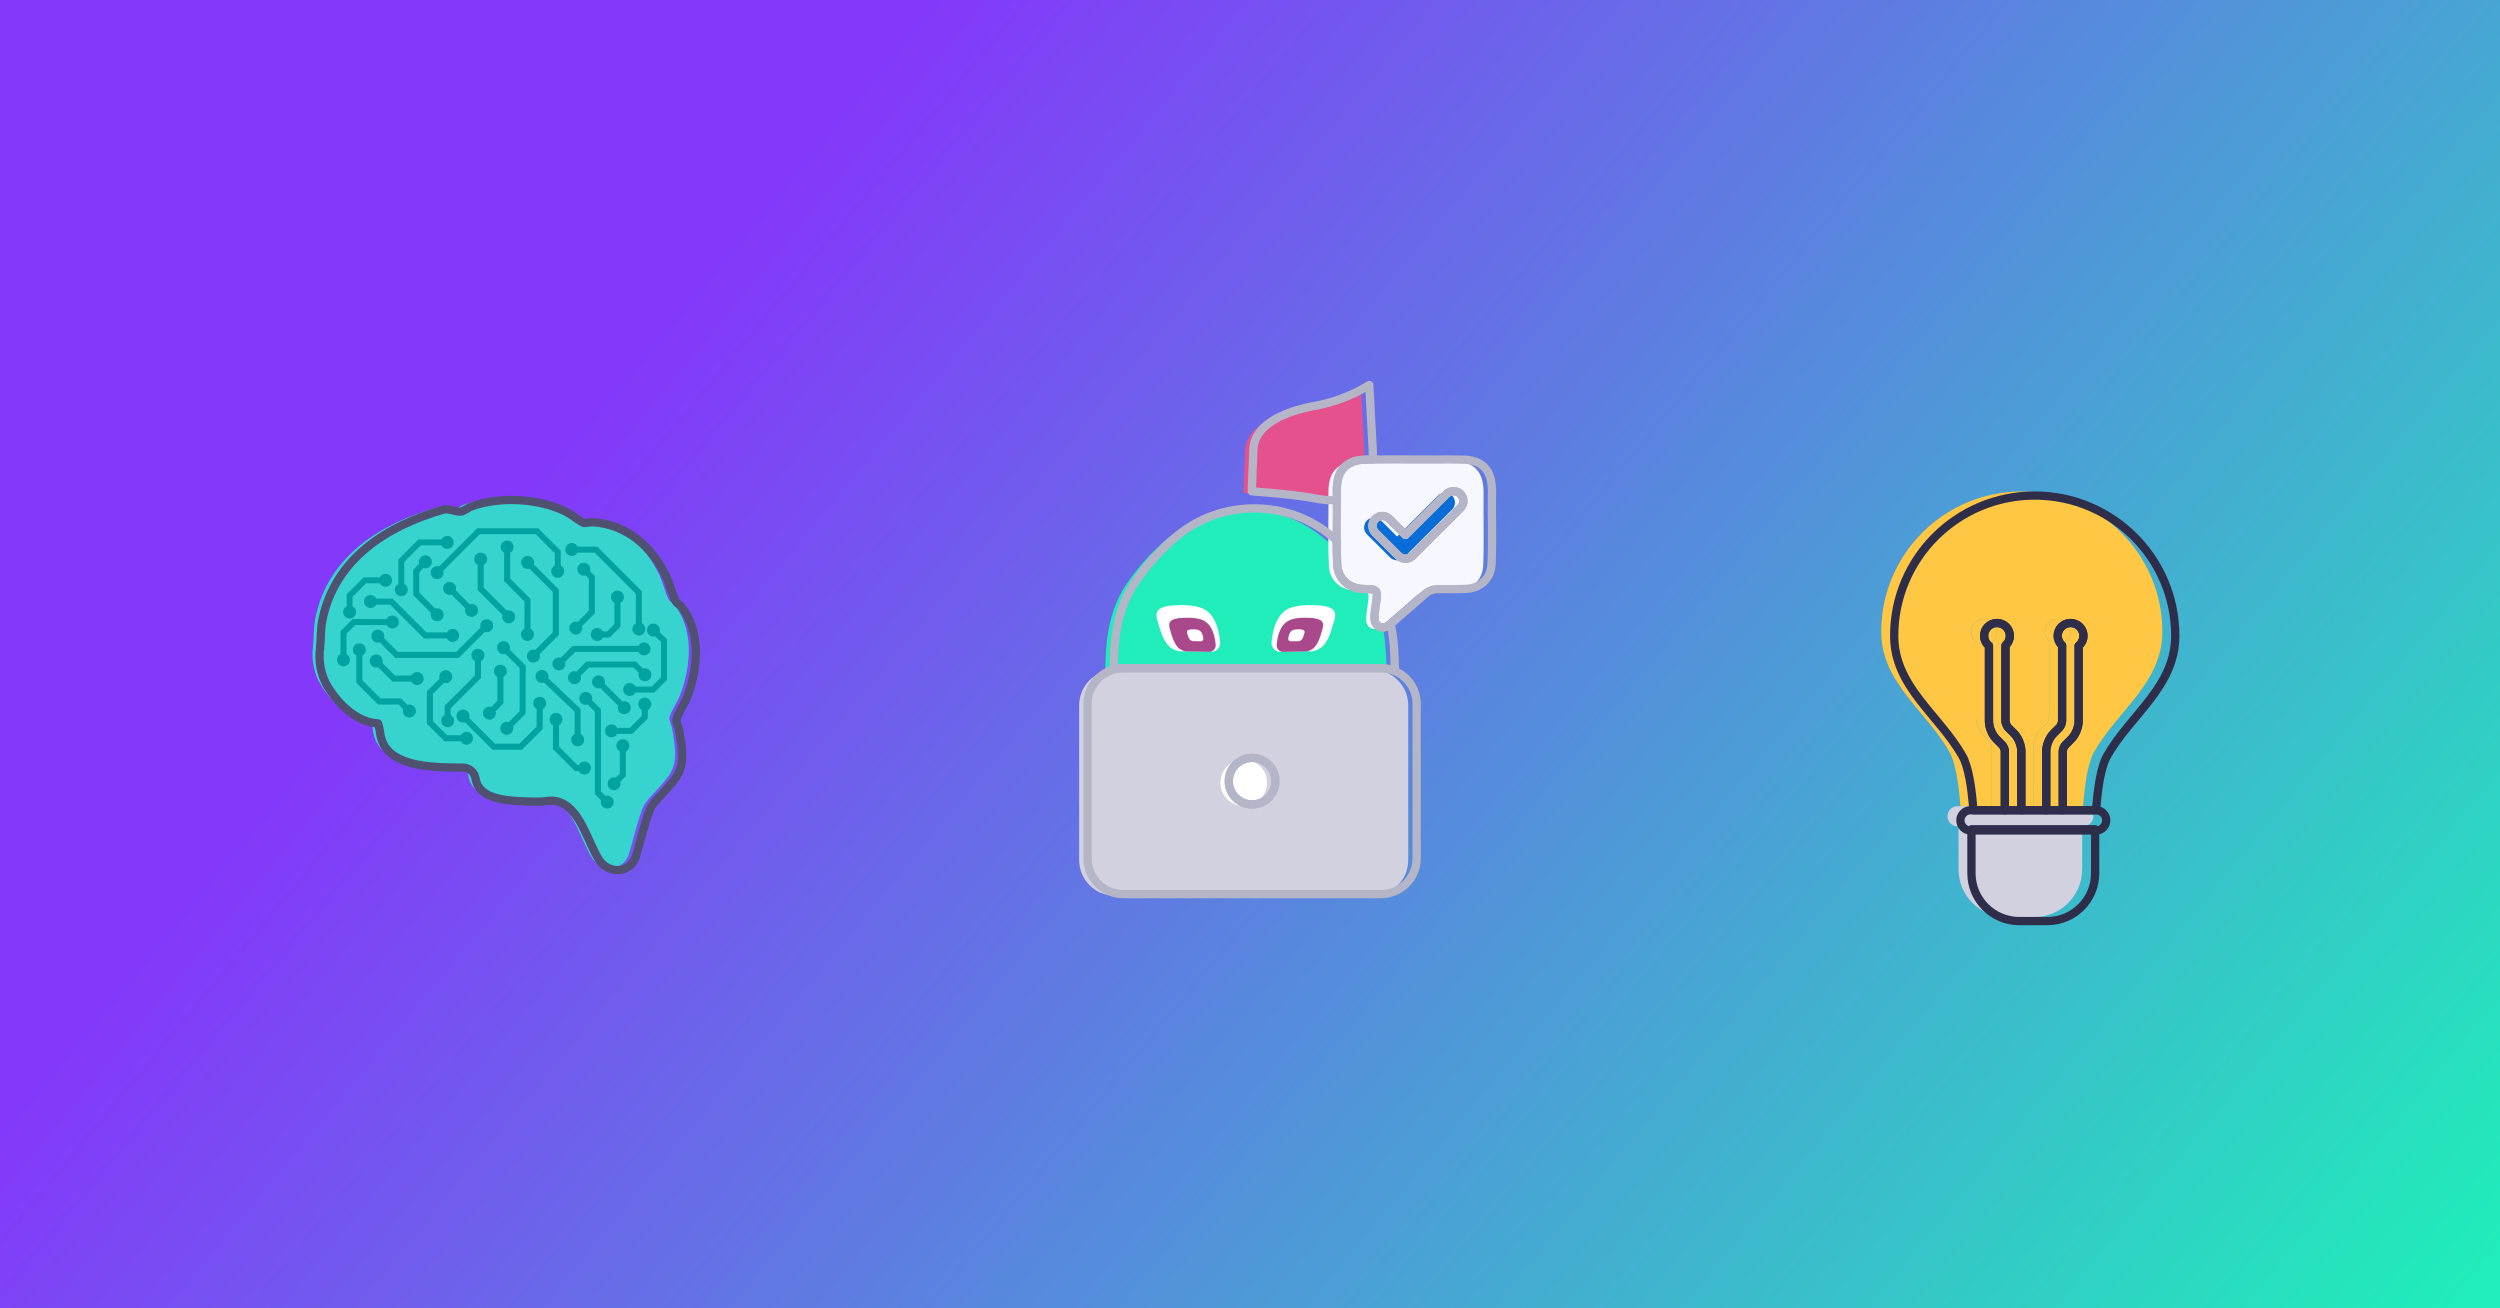 <svg xmlns="http://www.w3.org/2000/svg" width="1200" height="628" viewBox="0 0 1200 628" fill="none"><rect x="0" y="0" width="1200" height="628" fill="#808080" stroke="none"/><rect width="1200" height="628" fill="url(#paint0_linear_2727_1100)"></rect><g clip-path="url(#clip0_2727_1100)"><path d="M224.9 372.83C224.41 369.8 221.91 367.51 218.84 367.5C205 367.44 184.36 367.44 179.82 354.19C178.93 351.59 179.02 348.81 178.05 346.26C168.64 345.9 159.41 337.8 153.83 328.45C150.62 323.07 149.48 316.82 150.21 310.4C150.81 305.15 150.36 301.49 151.46 296.23C157.51 267.3 182.17 251.45 209.54 243.63C211.87 242.97 215.75 244.93 218 244.57C219.35 244.35 220.98 242.9 222.38 242.35C235.89 237.07 255.95 238.13 269 245.03C270.51 245.83 275.94 249.93 276.79 250.07C277.71 250.22 279.86 249.58 281.38 249.69C297.29 250.81 309.61 261.2 316.64 276.29C318.21 279.65 319.35 284.64 320.92 287.57C321.61 288.86 322.89 289.26 323.65 290.2C333.07 301.82 331.96 319.97 326.17 334.32C325.13 336.91 321.56 342.38 321.31 344.49C321.14 345.93 322.33 348.03 322.63 349.67C326.21 368.89 323.26 370.35 312.45 382.3C310.9 384.02 309.39 385.53 308.52 387.84C305.33 396.24 304.29 402.07 301.89 409.9C299.27 418.41 288.65 418.83 284.06 411.56C278.89 403.38 275.62 389.13 266.67 384.66C261.84 382.25 259.26 383.93 254.68 383.84C242.1 383.6 226.67 383.62 224.91 372.84H224.9V372.83Z" fill="#37D3CF"></path><path d="M229.48 292.84C229.52 293.68 229.24 294.47 228.68 295.09C228.12 295.71 227.35 296.07 226.52 296.11H226.37C224.72 296.11 223.34 294.82 223.26 293.15C223.24 292.78 223.29 292.42 223.4 292.08L216.71 285.4C216.47 285.48 216.21 285.53 215.95 285.54H215.79C215.02 285.54 214.29 285.26 213.71 284.74C213.09 284.18 212.73 283.41 212.69 282.58C212.65 281.75 212.93 280.95 213.49 280.34C214.05 279.72 214.81 279.36 215.64 279.32C215.7 279.32 215.76 279.32 215.82 279.32C217.48 279.32 218.82 280.63 218.91 282.28C218.93 282.65 218.88 283.01 218.77 283.35L225.45 290.04C225.69 289.96 225.95 289.91 226.21 289.9C227.04 289.85 227.84 290.14 228.46 290.7C229.08 291.26 229.44 292.02 229.48 292.85V292.84Z" fill="#00A3A0"></path><path d="M312.6 337.84C312.64 338.67 312.36 339.47 311.8 340.08C311.55 340.36 311.26 340.58 310.94 340.74V344.87L303.53 352.28H296.27C295.78 353.22 294.82 353.88 293.68 353.93C293.63 353.94 293.58 353.94 293.52 353.94C292.75 353.94 292.02 353.65 291.44 353.13C290.82 352.57 290.46 351.81 290.42 350.98C290.33 349.26 291.66 347.8 293.37 347.71C294.22 347.68 295 347.96 295.62 348.51C295.9 348.76 296.12 349.05 296.28 349.37H302.33L308.03 343.66V340.74C307.8 340.62 307.59 340.48 307.4 340.3C306.78 339.74 306.42 338.98 306.38 338.15C306.34 337.32 306.62 336.52 307.18 335.9C307.74 335.29 308.5 334.92 309.33 334.88H309.45C310.24 334.88 310.99 335.16 311.58 335.68C312.2 336.24 312.56 337.01 312.6 337.84Z" fill="#00A3A0"></path><path d="M302.08 357.75C302.12 358.58 301.84 359.37 301.28 359.99C301.03 360.27 300.74 360.49 300.42 360.66V372.56L297.71 375.27C297.79 375.51 297.84 375.77 297.85 376.03C297.89 376.86 297.61 377.66 297.05 378.28C296.49 378.9 295.73 379.26 294.9 379.3H294.74C293.09 379.3 291.71 378.01 291.63 376.34C291.59 375.51 291.87 374.72 292.43 374.1C292.99 373.48 293.75 373.12 294.59 373.08H294.7C295.03 373.08 295.35 373.13 295.65 373.22L297.52 371.36V360.66C296.57 360.16 295.91 359.19 295.86 358.06C295.82 357.23 296.1 356.43 296.66 355.81C297.22 355.19 297.98 354.83 298.82 354.79H298.93C300.61 354.79 302 356.07 302.08 357.75Z" fill="#00A3A0"></path><path d="M256.29 304.4C256.37 306.11 255.05 307.58 253.33 307.66H253.18C251.53 307.66 250.15 306.36 250.07 304.7C250 303.45 250.69 302.34 251.72 301.8V288.68L241.98 278.94V265.32C241.75 265.21 241.54 265.06 241.34 264.88C240.73 264.32 240.36 263.56 240.32 262.72C240.28 261.89 240.56 261.1 241.12 260.48C241.68 259.86 242.45 259.5 243.28 259.46C244.11 259.42 244.9 259.7 245.52 260.26C246.14 260.82 246.5 261.58 246.54 262.41C246.61 263.66 245.92 264.77 244.89 265.31V277.73L254.63 287.48V301.78C254.86 301.9 255.07 302.05 255.27 302.23C255.89 302.79 256.25 303.56 256.29 304.39V304.4Z" fill="#00A3A0"></path><path d="M220.2 315.82H189.77L182.29 308.34C181.99 308.43 181.68 308.48 181.37 308.48C180.62 308.48 179.88 308.21 179.28 307.68C178.66 307.12 178.3 306.35 178.26 305.52C178.22 304.69 178.5 303.89 179.06 303.28C180.21 302 182.19 301.9 183.46 303.06C184.08 303.62 184.44 304.38 184.48 305.21C184.5 305.58 184.45 305.94 184.34 306.28L190.97 312.91H219L230.66 301.24C230.58 301 230.53 300.74 230.52 300.48C230.48 299.65 230.77 298.86 231.32 298.24C231.88 297.62 232.65 297.26 233.48 297.22C234.31 297.17 235.11 297.46 235.72 298.02C236.34 298.58 236.7 299.34 236.74 300.17C236.83 301.89 235.5 303.35 233.79 303.44H233.63C233.32 303.44 233.01 303.39 232.72 303.3L220.2 315.82Z" fill="#00A3A0"></path><path d="M238.73 336.42V324.9C237.79 324.4 237.13 323.44 237.07 322.3C236.99 320.59 238.31 319.12 240.03 319.04H240.13C241.82 319.04 243.21 320.31 243.29 321.99C243.34 322.82 243.05 323.62 242.49 324.24C242.25 324.52 241.96 324.74 241.64 324.9V337.63L237.88 341.4C237.95 341.64 238 341.89 238.01 342.15C238.05 342.99 237.77 343.78 237.21 344.4C236.65 345.02 235.89 345.38 235.05 345.42H234.89C234.12 345.42 233.39 345.14 232.81 344.62C232.19 344.06 231.83 343.3 231.79 342.46C231.75 341.63 232.03 340.84 232.59 340.22C233.15 339.6 233.91 339.24 234.74 339.2H234.87C235.2 339.2 235.52 339.25 235.82 339.34L238.73 336.42Z" fill="#00A3A0"></path><path d="M217.99 345.79C218.03 346.62 217.75 347.42 217.19 348.03C216.63 348.65 215.86 349.01 215.03 349.05C214.98 349.06 214.93 349.06 214.87 349.06C214.1 349.06 213.36 348.77 212.79 348.25C212.17 347.69 211.81 346.93 211.77 346.1C211.7 344.85 212.39 343.74 213.42 343.2V338.77L227.95 324.25V317.3C227.72 317.19 227.51 317.04 227.31 316.86C226.7 316.3 226.33 315.53 226.29 314.7C226.25 313.87 226.54 313.07 227.09 312.46C227.65 311.84 228.42 311.48 229.25 311.44C229.32 311.44 229.38 311.44 229.45 311.44C231.09 311.44 232.43 312.76 232.51 314.4C232.56 315.23 232.27 316.03 231.71 316.65C231.46 316.92 231.18 317.15 230.86 317.31V325.46L216.33 339.99V343.21C217.27 343.7 217.93 344.66 217.99 345.8V345.79Z" fill="#00A3A0"></path><path d="M180.15 290.83C179.59 291.44 178.83 291.81 178 291.85H177.84C176.19 291.85 174.81 290.55 174.73 288.89C174.64 287.17 175.97 285.71 177.69 285.62C178.52 285.58 179.31 285.87 179.93 286.43C180.21 286.67 180.43 286.96 180.59 287.28H188.43L204.69 303.54H214.5C214.61 303.31 214.76 303.1 214.94 302.9C215.5 302.29 216.27 301.92 217.1 301.88C217.16 301.88 217.22 301.88 217.28 301.88C218.92 301.88 220.28 303.19 220.36 304.85C220.45 306.56 219.12 308.03 217.41 308.11C217.36 308.12 217.3 308.12 217.25 308.12C216.07 308.12 215.03 307.45 214.51 306.46H203.49L187.23 290.2H180.59C180.48 290.43 180.33 290.64 180.15 290.84V290.83Z" fill="#00A3A0"></path><path d="M169.9 291.48C171.17 292.63 171.27 294.61 170.12 295.88C169.56 296.5 168.8 296.86 167.97 296.9H167.81C167.03 296.9 166.3 296.62 165.72 296.1C164.45 294.95 164.35 292.97 165.5 291.7C165.76 291.41 166.06 291.18 166.39 291.02V285.29L174.55 277.13H182.33C182.82 276.17 183.78 275.5 184.93 275.44C186.66 275.34 188.11 276.68 188.2 278.4C188.24 279.23 187.96 280.02 187.4 280.64C186.84 281.26 186.07 281.62 185.24 281.66H185.08C184.31 281.66 183.57 281.37 183 280.85C182.71 280.59 182.48 280.29 182.32 279.96H175.73L169.23 286.46V291.01C169.47 291.13 169.69 291.28 169.9 291.47V291.48Z" fill="#00A3A0"></path><path d="M256.23 270.92L268.27 282.96V304.75L259 314.02C259.08 314.26 259.13 314.52 259.14 314.78C259.18 315.61 258.9 316.41 258.34 317.02C257.78 317.64 257.01 318 256.18 318.04C256.13 318.04 256.08 318.04 256.02 318.04C255.25 318.04 254.51 317.75 253.94 317.23C253.32 316.67 252.96 315.91 252.92 315.08C252.88 314.25 253.16 313.45 253.72 312.83C254.28 312.22 255.04 311.85 255.87 311.81C255.93 311.81 255.99 311.8 256.05 311.8C256.36 311.8 256.67 311.85 256.95 311.94L265.36 303.53V284.15L254.17 272.96C253.93 273.04 253.67 273.09 253.41 273.1H253.25C251.61 273.1 250.23 271.81 250.14 270.15C250.06 268.43 251.38 266.96 253.1 266.88H253.25C254.02 266.88 254.77 267.16 255.34 267.68C255.96 268.24 256.32 269 256.37 269.84C256.39 270.21 256.34 270.57 256.23 270.91V270.92Z" fill="#00A3A0"></path><path d="M270.85 274.07C270.93 275.79 269.61 277.25 267.89 277.34H267.73C266.09 277.34 264.71 276.05 264.62 274.38C264.56 273.13 265.26 272.01 266.31 271.47V265.57L257.16 256.41H230.3L212.79 273.92C212.88 274.18 212.93 274.44 212.94 274.72C212.98 275.55 212.69 276.35 212.14 276.96C211.58 277.58 210.81 277.94 209.98 277.98C209.93 277.98 209.88 277.98 209.83 277.98C208.18 277.98 206.8 276.68 206.72 275.02C206.63 273.3 207.96 271.84 209.67 271.75C210.05 271.73 210.43 271.78 210.78 271.89L229.12 253.56H258.34L269.16 264.38V271.44C270.12 271.93 270.79 272.91 270.85 274.06V274.07Z" fill="#00A3A0"></path><path d="M271.37 263.93C271.28 262.21 272.61 260.75 274.32 260.66C274.38 260.66 274.44 260.65 274.5 260.65C275.72 260.65 276.76 261.35 277.26 262.38H286.68L308.09 283.79V299.17C309.03 299.66 309.69 300.62 309.75 301.76C309.83 303.48 308.51 304.94 306.79 305.03H306.64C304.99 305.03 303.61 303.74 303.53 302.07C303.46 300.83 304.15 299.72 305.18 299.17V285L285.48 265.29H277.19C276.68 266.19 275.74 266.83 274.63 266.88C274.58 266.89 274.53 266.89 274.48 266.89C272.83 266.89 271.45 265.59 271.37 263.93Z" fill="#00A3A0"></path><path d="M285.53 294.39L279.36 300.56C279.44 300.8 279.48 301.06 279.5 301.32C279.54 302.15 279.25 302.95 278.69 303.57C278.13 304.18 277.37 304.55 276.54 304.59H276.38C274.74 304.59 273.36 303.29 273.27 301.63C273.19 299.92 274.51 298.45 276.23 298.37C276.29 298.37 276.35 298.36 276.41 298.36C276.72 298.36 277.02 298.41 277.31 298.5L282.62 293.19V277.7L281.12 276.2C280.88 276.28 280.62 276.33 280.36 276.34H280.21C278.56 276.34 277.18 275.04 277.1 273.38C277.01 271.66 278.34 270.19 280.05 270.11C280.11 270.11 280.17 270.11 280.23 270.11C281 270.11 281.73 270.4 282.3 270.92C282.92 271.48 283.28 272.25 283.32 273.08C283.34 273.45 283.29 273.8 283.18 274.14L285.53 276.49V294.39Z" fill="#00A3A0"></path><path d="M299.47 286.46C299.54 287.71 298.85 288.83 297.81 289.38V300.84L292.66 306H289.41C289.29 306.23 289.15 306.44 288.97 306.63C288.41 307.25 287.65 307.61 286.82 307.65C286.76 307.65 286.71 307.65 286.66 307.65C285.89 307.65 285.15 307.36 284.57 306.84C283.96 306.28 283.59 305.52 283.55 304.69C283.51 303.86 283.79 303.06 284.35 302.44C284.91 301.82 285.68 301.46 286.51 301.42C286.57 301.42 286.63 301.41 286.69 301.41C287.45 301.41 288.18 301.7 288.75 302.22C289.03 302.47 289.25 302.76 289.41 303.08H291.45L294.91 299.62V289.37C293.97 288.87 293.31 287.9 293.25 286.77C293.17 285.05 294.49 283.59 296.21 283.5C296.27 283.5 296.33 283.5 296.39 283.5C298.04 283.5 299.38 284.81 299.47 286.46Z" fill="#00A3A0"></path><path d="M320.17 306.93V326.34L314.08 332.43H305.02C304.91 332.66 304.76 332.87 304.58 333.07C304.02 333.68 303.25 334.05 302.42 334.09H302.27C300.62 334.09 299.24 332.8 299.16 331.13C299.07 329.42 300.4 327.95 302.11 327.87H302.26C303.45 327.87 304.49 328.53 305.01 329.52H312.88L317.27 325.13V308.14L314.54 305.41C314.3 305.49 314.04 305.54 313.78 305.55C313.73 305.56 313.68 305.56 313.63 305.56C311.98 305.56 310.6 304.26 310.52 302.6C310.43 300.88 311.76 299.42 313.47 299.33C313.53 299.33 313.59 299.32 313.65 299.32C315.3 299.32 316.65 300.63 316.74 302.29C316.76 302.66 316.71 303.02 316.6 303.36L320.17 306.93Z" fill="#00A3A0"></path><path d="M282.68 320.43L278.73 324.38C278.81 324.62 278.86 324.88 278.87 325.14C278.96 326.85 277.63 328.32 275.92 328.41H275.76C274.11 328.41 272.73 327.11 272.65 325.45C272.57 323.73 273.89 322.27 275.61 322.18C275.98 322.17 276.34 322.21 276.68 322.33L281.48 317.52H305.25L308.65 320.91C308.89 320.83 309.15 320.78 309.41 320.77H309.52C311.17 320.77 312.59 322.06 312.67 323.73C312.76 325.45 311.43 326.91 309.72 327H309.56C307.91 327 306.53 325.7 306.45 324.04C306.43 323.67 306.48 323.31 306.59 322.97L304.05 320.43H282.68Z" fill="#00A3A0"></path><path d="M271.22 317.77C271.3 318.01 271.35 318.27 271.36 318.53C271.4 319.36 271.12 320.16 270.56 320.77C270 321.39 269.23 321.75 268.4 321.8H268.24C267.47 321.8 266.74 321.52 266.16 320.99C265.54 320.44 265.18 319.67 265.14 318.84C265.1 318.01 265.38 317.21 265.94 316.59C266.5 315.98 267.26 315.62 268.09 315.57H268.21C268.54 315.57 268.85 315.62 269.16 315.72L274.87 310.01H306.39C306.5 309.78 306.65 309.57 306.83 309.37C307.39 308.76 308.15 308.39 308.98 308.35C310.71 308.25 312.16 309.59 312.25 311.31C312.33 313.02 311.01 314.49 309.29 314.57C309.24 314.58 309.19 314.58 309.14 314.58C308.36 314.58 307.63 314.3 307.05 313.77C306.78 313.52 306.55 313.24 306.39 312.92H276.07L271.22 317.77Z" fill="#00A3A0"></path><path d="M302.76 339.52C302.84 341.24 301.52 342.7 299.8 342.79C299.75 342.79 299.7 342.8 299.65 342.8C298 342.8 296.62 341.5 296.54 339.84C296.52 339.47 296.57 339.1 296.68 338.77L288.19 330.28C287.95 330.36 287.69 330.41 287.43 330.42C287.38 330.42 287.33 330.43 287.28 330.43C285.63 330.43 284.25 329.13 284.17 327.47C284.08 325.75 285.41 324.28 287.12 324.2H287.23C288.89 324.2 290.3 325.48 290.39 327.16C290.41 327.53 290.36 327.89 290.25 328.23L298.73 336.71C298.97 336.63 299.23 336.58 299.49 336.57H299.62C301.26 336.57 302.67 337.85 302.76 339.52Z" fill="#00A3A0"></path><path d="M167.97 316.58C168.01 317.41 167.73 318.21 167.17 318.82C166.61 319.44 165.84 319.8 165.01 319.85H164.85C164.08 319.85 163.35 319.57 162.77 319.04C162.15 318.48 161.79 317.72 161.75 316.89C161.68 315.64 162.37 314.53 163.4 313.99V303.02L169.31 297.12H185.57C186.07 296.18 187.03 295.52 188.16 295.46C189.89 295.37 191.34 296.7 191.43 298.42C191.47 299.25 191.18 300.05 190.63 300.66C190.07 301.28 189.3 301.64 188.47 301.68C188.42 301.69 188.37 301.69 188.31 301.69C187.54 301.69 186.8 301.41 186.23 300.88C185.96 300.63 185.73 300.35 185.57 300.03H170.51L166.31 304.23V313.97C167.26 314.47 167.91 315.44 167.97 316.58Z" fill="#00A3A0"></path><path d="M203.34 325.55C203.43 327.26 202.1 328.73 200.39 328.81C200.33 328.82 200.28 328.82 200.23 328.82C199.05 328.82 198 328.15 197.49 327.16H188.39L181.48 320.25C181.24 320.33 180.98 320.38 180.72 320.39H180.56C179.79 320.39 179.05 320.11 178.47 319.59C177.86 319.03 177.49 318.26 177.45 317.43C177.41 316.6 177.7 315.8 178.25 315.19C178.87 314.51 179.72 314.16 180.57 314.16C181.31 314.16 182.06 314.43 182.65 314.97C183.58 315.8 183.88 317.07 183.53 318.19L189.59 324.25H197.48C197.59 324.02 197.74 323.81 197.92 323.61C198.48 323 199.25 322.63 200.08 322.59H200.21C201.88 322.59 203.26 323.87 203.34 325.55Z" fill="#00A3A0"></path><path d="M198.58 339C199.2 339.56 199.56 340.32 199.6 341.15C199.65 341.98 199.36 342.78 198.8 343.4C198.24 344.02 197.48 344.38 196.65 344.42H196.49C195.72 344.42 194.98 344.14 194.4 343.62C193.79 343.06 193.42 342.29 193.38 341.46C193.36 341.09 193.41 340.73 193.52 340.39L191.31 338.18H181.47L171.04 327.76V314.66C170.81 314.54 170.6 314.4 170.41 314.22C169.79 313.66 169.43 312.89 169.39 312.06C169.3 310.35 170.63 308.88 172.34 308.8C173.17 308.75 173.97 309.04 174.59 309.6C175.2 310.16 175.57 310.92 175.61 311.75C175.65 312.58 175.36 313.38 174.81 314C174.56 314.27 174.27 314.49 173.95 314.66V326.56L182.67 335.27H192.52L195.59 338.34C195.83 338.26 196.08 338.21 196.34 338.2H196.46C197.25 338.2 198 338.47 198.58 339Z" fill="#00A3A0"></path><path d="M227.03 354.21C227.12 355.93 225.79 357.39 224.07 357.48H223.92C222.74 357.48 221.69 356.81 221.17 355.82H213.33L204.9 347.4V331.84L211.01 325.74C210.93 325.49 210.89 325.23 210.87 324.97C210.79 323.25 212.12 321.79 213.83 321.7H213.95C215.63 321.7 217.01 322.98 217.1 324.66C217.14 325.49 216.85 326.29 216.29 326.9C215.74 327.52 214.97 327.88 214.14 327.92C214.09 327.93 214.03 327.93 213.98 327.93C213.67 327.93 213.36 327.88 213.07 327.79L207.81 333.04V346.19L214.53 352.91H221.17C221.67 351.97 222.63 351.31 223.76 351.26H223.77C225.5 351.2 226.95 352.5 227.03 354.21Z" fill="#00A3A0"></path><path d="M258.07 327C257.45 326.44 257.09 325.67 257.05 324.84C256.96 323.13 258.29 321.66 260.01 321.58H260.14C261.78 321.58 263.19 322.86 263.27 324.53C263.29 324.87 263.25 325.21 263.15 325.53L278.72 340.36V352.33C278.95 352.45 279.16 352.6 279.36 352.78C279.98 353.34 280.34 354.11 280.38 354.94C280.42 355.77 280.14 356.56 279.58 357.18C279.02 357.8 278.25 358.16 277.42 358.2C277.37 358.2 277.32 358.21 277.26 358.21C276.49 358.21 275.76 357.92 275.18 357.4C274.56 356.84 274.2 356.08 274.16 355.25C274.12 354.42 274.4 353.62 274.96 353C275.21 352.73 275.49 352.5 275.81 352.34V341.61L261.15 327.64C260.88 327.73 260.6 327.79 260.31 327.8H260.16C259.38 327.8 258.65 327.52 258.07 327Z" fill="#00A3A0"></path><path d="M261.15 335.26C261.76 335.81 262.12 336.58 262.17 337.41C262.21 338.24 261.92 339.04 261.36 339.66C261.12 339.93 260.83 340.15 260.51 340.32V349.93L250.57 359.86H236.35L223.16 346.67C222.92 346.75 222.66 346.8 222.4 346.81C222.35 346.81 222.29 346.82 222.24 346.82C220.6 346.82 219.22 345.52 219.13 343.85C219.09 343.02 219.38 342.23 219.93 341.61C220.49 340.99 221.26 340.63 222.09 340.59H222.22C223.01 340.59 223.75 340.86 224.33 341.39C224.95 341.95 225.31 342.71 225.35 343.55C225.37 343.92 225.32 344.28 225.21 344.61L237.55 356.95H249.37L257.6 348.72V340.32C257.37 340.2 257.16 340.05 256.96 339.87C256.35 339.32 255.99 338.55 255.94 337.72C255.9 336.89 256.19 336.09 256.75 335.48C257.3 334.86 258.07 334.5 258.9 334.45H259.02C259.8 334.45 260.56 334.73 261.15 335.26Z" fill="#00A3A0"></path><path d="M238.56 311.04C238.48 309.33 239.8 307.86 241.52 307.78C242.35 307.73 243.14 308.02 243.76 308.58C244.38 309.14 244.74 309.9 244.78 310.73C244.8 311.1 244.75 311.46 244.64 311.8L252.33 319.49V342.56L246.21 348.68C246.29 348.92 246.34 349.18 246.35 349.45C246.43 351.16 245.1 352.63 243.39 352.71C243.34 352.71 243.29 352.71 243.23 352.71C241.59 352.71 240.21 351.41 240.12 349.75C240.04 348.03 241.36 346.57 243.08 346.48H243.19C243.52 346.48 243.84 346.53 244.14 346.63L249.42 341.35V320.69L242.59 313.85C242.35 313.93 242.09 313.98 241.83 313.99H241.67C240.02 313.99 238.64 312.7 238.56 311.03V311.04Z" fill="#00A3A0"></path><path d="M282.62 366.35C283.24 366.9 283.6 367.67 283.65 368.5C283.69 369.33 283.4 370.13 282.84 370.75C282.29 371.36 281.52 371.73 280.69 371.77H280.53C279.76 371.77 279.02 371.49 278.44 370.96C278.17 370.72 277.95 370.43 277.78 370.11H275.98L265.41 359.54V348.05C265.19 347.93 264.97 347.78 264.78 347.61C264.16 347.05 263.8 346.28 263.76 345.45C263.72 344.62 264 343.83 264.56 343.21C265.12 342.59 265.88 342.23 266.72 342.19C267.54 342.16 268.34 342.43 268.96 342.99C269.58 343.55 269.94 344.31 269.98 345.15C270.02 345.97 269.74 346.77 269.18 347.39C268.93 347.67 268.64 347.89 268.32 348.05V358.34L277.19 367.2H277.78C277.9 366.97 278.05 366.76 278.23 366.56C278.78 365.95 279.55 365.59 280.38 365.54H280.5C281.28 365.54 282.04 365.82 282.62 366.35Z" fill="#00A3A0"></path><path d="M294.59 384.84C294.67 386.56 293.35 388.02 291.63 388.11H291.47C289.83 388.11 288.45 386.82 288.36 385.15C288.34 384.78 288.39 384.42 288.5 384.08L285.54 381.12V341.64L282.1 338.19C281.86 338.27 281.6 338.32 281.34 338.33H281.18C280.4 338.33 279.67 338.05 279.09 337.53C278.47 336.97 278.11 336.2 278.07 335.37C277.99 333.66 279.31 332.19 281.03 332.11H281.18C282.8 332.11 284.21 333.4 284.29 335.06C284.31 335.43 284.26 335.79 284.15 336.13L288.45 340.43V379.92L290.56 382.03C290.8 381.95 291.06 381.9 291.32 381.89H291.45C293.12 381.89 294.5 383.17 294.59 384.84Z" fill="#00A3A0"></path><path d="M246.27 293.76C246.88 294.32 247.25 295.08 247.29 295.91C247.33 296.74 247.04 297.54 246.49 298.16C245.93 298.78 245.16 299.14 244.33 299.18H244.17C243.4 299.18 242.66 298.9 242.09 298.38C241.47 297.82 241.11 297.05 241.07 296.22C241.05 295.85 241.09 295.49 241.2 295.15L229.27 283.22V271.14C228.33 270.64 227.67 269.67 227.61 268.54C227.53 266.82 228.85 265.36 230.57 265.27C231.4 265.22 232.2 265.52 232.82 266.08C233.43 266.63 233.79 267.4 233.84 268.23C233.88 269.06 233.59 269.86 233.03 270.47C232.79 270.75 232.5 270.97 232.18 271.14V282.02L243.26 293.1C243.5 293.02 243.76 292.97 244.02 292.96C244.08 292.96 244.14 292.96 244.2 292.96C244.96 292.96 245.7 293.25 246.27 293.77V293.76Z" fill="#00A3A0"></path><path d="M195.73 282.91C195.82 284.63 194.49 286.09 192.78 286.18H192.62C190.97 286.18 189.59 284.89 189.51 283.22C189.44 281.97 190.14 280.84 191.2 280.31V268.56L200.82 258.94H211.89C212.01 258.7 212.16 258.47 212.35 258.27C212.91 257.66 213.67 257.29 214.5 257.25C215.33 257.21 216.13 257.49 216.75 258.05C217.36 258.61 217.73 259.38 217.77 260.21C217.85 261.92 216.53 263.39 214.81 263.47H214.65C213.46 263.47 212.41 262.78 211.88 261.77H202L194.04 269.73V280.28C195 280.77 195.67 281.75 195.73 282.9V282.91Z" fill="#00A3A0"></path><path d="M211.92 292.79C212.53 293.34 212.9 294.11 212.94 294.94C212.98 295.77 212.69 296.57 212.14 297.19C211.58 297.8 210.81 298.17 209.98 298.21H209.83C208.18 298.21 206.8 296.91 206.72 295.25C206.7 294.88 206.75 294.52 206.86 294.18L198.34 285.67V273.48L201.22 270.6C201.14 270.36 201.09 270.1 201.08 269.84C201.04 269.01 201.32 268.21 201.88 267.59C202.44 266.98 203.2 266.61 204.03 266.57C204.87 266.52 205.66 266.81 206.28 267.37C206.9 267.93 207.26 268.7 207.3 269.53C207.39 271.24 206.06 272.71 204.34 272.79C204.29 272.79 204.24 272.79 204.19 272.79C203.87 272.79 203.56 272.74 203.27 272.65L201.25 274.67V284.45L208.91 292.11C209.15 292.03 209.41 291.98 209.67 291.97C210.5 291.93 211.3 292.22 211.92 292.78V292.79Z" fill="#00A3A0"></path><path d="M228.28 373.79C227.79 370.76 225.29 368.47 222.22 368.46C208.38 368.4 187.74 368.4 183.2 355.15C182.31 352.55 182.4 349.77 181.43 347.22C172.02 346.86 162.79 338.76 157.21 329.41C154 324.03 152.86 317.78 153.59 311.36C154.19 306.11 153.74 302.45 154.84 297.19C160.89 268.26 185.55 252.41 212.92 244.6C215.25 243.94 219.13 245.9 221.38 245.54C222.73 245.32 224.36 243.87 225.76 243.32C239.27 238.04 259.33 239.1 272.38 246C273.89 246.8 279.32 250.9 280.17 251.04C281.09 251.19 283.24 250.55 284.76 250.66C300.67 251.78 312.99 262.17 320.02 277.26C321.59 280.62 322.73 285.61 324.3 288.54C324.99 289.83 326.27 290.23 327.03 291.17C336.45 302.79 335.34 320.94 329.55 335.29C328.51 337.88 324.94 343.35 324.69 345.46C324.52 346.9 325.71 349 326.01 350.64C329.59 369.86 326.64 371.32 315.83 383.27C314.28 384.99 312.77 386.5 311.9 388.81C308.71 397.21 307.67 403.04 305.27 410.87C302.65 419.38 292.03 419.8 287.44 412.53C282.27 404.35 279 390.1 270.05 385.63C265.22 383.22 262.64 384.9 258.06 384.81C245.48 384.57 230.05 384.59 228.29 373.81V373.79H228.28Z" stroke="#505071" stroke-width="3.97" stroke-linecap="round" stroke-linejoin="round"></path></g><g clip-path="url(#clip1_2727_1100)"><path d="M673.891 359.022C672.936 363.173 664.122 361.638 657.191 357.614C656.806 357.387 656.45 357.173 656.093 356.932C655.537 356.576 654.995 356.207 654.467 355.809C652.97 354.685 651.629 353.449 650.659 352.126C650.659 352.126 645.768 364.638 636.526 374.675H559.486C553.953 368.675 549.974 361.78 547.678 357.202C546.138 354.131 545.339 352.112 545.339 352.112C545.339 352.112 545.339 352.126 545.325 352.14C543.756 354.245 541.36 356.15 538.693 357.685C536.996 358.666 535.171 359.491 533.402 360.116C530.735 361.069 528.154 361.567 526.115 361.453C524.004 361.368 522.478 360.614 522.122 359.022C521.594 356.519 524.988 353.776 528.054 346.084C528.967 343.766 529.152 340.596 529.495 338.207C529.823 335.861 530.037 333.516 530.179 331.156C530.222 330.601 530.251 330.032 530.265 329.478C530.365 327.416 530.436 325.369 530.493 323.307C530.536 321.843 530.579 320.407 530.607 318.957C530.693 315.886 530.835 312.815 531.106 309.758C531.363 306.872 531.762 303.986 532.333 301.142C532.789 298.882 533.345 296.635 534.044 294.432C534.486 293.01 534.985 291.603 535.541 290.223C535.57 290.138 535.599 290.067 535.627 289.996C536.468 287.906 537.438 285.873 538.551 283.897C539.292 282.589 540.077 281.323 540.947 280.072C544.569 274.797 548.291 270.262 551.971 266.409C555.208 263.011 558.417 260.097 561.469 257.637C571.794 249.263 584.729 244.799 598.021 244.799C604.652 244.799 611.212 245.908 617.416 248.083C623.606 250.244 629.424 253.457 634.587 257.637C641.104 262.912 648.292 270.177 655.109 280.086C656.064 281.48 656.949 282.916 657.762 284.366C658.446 285.631 659.074 286.911 659.658 288.205C659.929 288.802 660.186 289.399 660.428 289.996C662.981 296.294 664.379 303.005 664.964 309.744C665.62 317.066 665.448 324.473 665.962 331.795C666.047 333.046 666.162 334.298 666.29 335.549C666.375 336.43 666.49 337.326 666.604 338.207C666.932 340.596 667.131 343.766 668.03 346.084C671.082 353.776 674.476 356.519 673.963 359.022H673.92H673.891Z" fill="#20EDBA"></path><path d="M581.378 312.843L578.996 312.815L568.471 312.659L566.289 312.63C565.761 312.63 565.219 312.516 564.72 312.317C563.251 311.706 561.939 311.123 560.841 309.9C558.488 307.341 557.133 303.417 556.263 300.233C555.522 297.503 553.725 293.764 557.133 291.944C560.043 290.408 564.749 290.465 567.972 290.465C571.195 290.465 573.548 290.863 575.716 291.489C576.158 291.617 576.557 291.759 576.957 291.915C581.948 293.948 584.116 299.18 585.1 304.171C585.371 305.536 585.542 306.886 585.67 308.137V308.166C585.941 310.697 583.93 312.9 581.392 312.858H581.378V312.843Z" fill="white"></path><path d="M614.635 312.843L617.017 312.815L627.542 312.659L629.724 312.63C630.251 312.63 630.793 312.516 631.292 312.317C632.761 311.706 634.073 311.123 635.171 309.9C637.525 307.341 638.879 303.417 639.749 300.233C640.491 297.503 642.288 293.764 638.879 291.944C635.97 290.408 631.264 290.465 628.041 290.465C624.818 290.465 622.465 290.863 620.297 291.489C619.855 291.617 619.455 291.759 619.056 291.915C614.065 293.948 611.897 299.18 610.913 304.171C610.642 305.536 610.471 306.886 610.342 308.137V308.166C610.071 310.697 612.082 312.9 614.621 312.858H614.635V312.843Z" fill="white"></path><path d="M615.933 312.872L617.673 312.843L625.36 312.73L626.957 312.701C627.342 312.701 627.727 312.616 628.098 312.474C629.182 312.033 630.123 311.592 630.936 310.711C632.647 308.848 633.66 305.976 634.273 303.659C634.815 301.668 636.127 298.924 633.646 297.602C631.521 296.479 628.084 296.522 625.731 296.522C623.377 296.522 621.666 296.82 620.083 297.275C619.769 297.361 619.456 297.474 619.17 297.588C615.519 299.081 613.936 302.891 613.223 306.545C613.024 307.54 612.895 308.521 612.81 309.445V309.474C612.61 311.322 614.079 312.929 615.933 312.9V312.872Z" fill="#AA488C"></path><path d="M580.393 312.872L578.654 312.843L570.967 312.73L569.369 312.701C568.984 312.701 568.599 312.616 568.228 312.474C567.145 312.033 566.203 311.592 565.39 310.711C563.679 308.848 562.667 305.976 562.053 303.659C561.511 301.668 560.199 298.924 562.681 297.602C564.806 296.479 568.243 296.522 570.596 296.522C572.949 296.522 574.66 296.82 576.243 297.275C576.557 297.361 576.871 297.474 577.156 297.588C580.807 299.081 582.39 302.891 583.103 306.545C583.303 307.54 583.431 308.521 583.517 309.445V309.474C583.716 311.322 582.247 312.929 580.393 312.9V312.872Z" fill="#AA488C"></path><path d="M619.484 307.81H620.097L622.807 307.768H623.363C623.506 307.768 623.634 307.739 623.763 307.682C624.148 307.526 624.476 307.37 624.761 307.057C625.36 306.403 625.716 305.393 625.93 304.583C626.116 303.886 626.572 302.92 625.702 302.45C624.96 302.052 623.734 302.066 622.907 302.066C622.08 302.066 621.466 302.166 620.924 302.337C620.81 302.365 620.696 302.408 620.611 302.436C619.327 302.962 618.757 304.299 618.514 305.578C618.443 305.919 618.4 306.275 618.357 306.602C618.286 307.256 618.8 307.839 619.456 307.81H619.484Z" fill="white"></path><path d="M576.472 307.81H575.858L573.149 307.768H572.593C572.45 307.768 572.322 307.739 572.193 307.682C571.808 307.526 571.48 307.37 571.195 307.057C570.596 306.403 570.239 305.393 570.026 304.583C569.84 303.886 569.384 302.92 570.254 302.45C570.995 302.052 572.222 302.066 573.049 302.066C573.876 302.066 574.489 302.166 575.031 302.337C575.145 302.365 575.259 302.408 575.345 302.436C576.629 302.962 577.199 304.299 577.441 305.578C577.513 305.919 577.556 306.275 577.584 306.602C577.655 307.256 577.142 307.839 576.486 307.81H576.472Z" fill="white"></path><path d="M653.226 185.569C653.797 195.706 654.353 206.056 654.909 216.648C655.736 234.022 644.784 243.263 629.253 240.363C618.257 238.244 607.305 237.434 596.851 236.595C597.108 229.614 597.379 222.69 597.635 215.809C598.562 205.345 610.513 199.004 624.975 196.004C634.601 194.383 644.099 191.241 653.241 185.583L653.226 185.569Z" fill="#E5518D"></path><path d="M658.845 321.488H535.114C525.662 321.488 518 329.126 518 338.549V412.863C518 422.286 525.662 429.924 535.114 429.924H658.845C668.297 429.924 675.959 422.286 675.959 412.863V338.549C675.959 329.126 668.297 321.488 658.845 321.488Z" fill="#D1D1E0"></path><path d="M596.98 386.874C603.163 386.874 608.175 381.877 608.175 375.713C608.175 369.549 603.163 364.552 596.98 364.552C590.797 364.552 585.784 369.549 585.784 375.713C585.784 381.877 590.797 386.874 596.98 386.874Z" fill="white"></path><path d="M711.912 271.94C711.27 278.949 706.193 283.186 699.305 283.442C688.252 283.697 698.021 283.484 686.969 283.527C684.288 283.385 681.692 284.181 679.753 286.058C676.9 288.546 674.077 291.062 671.21 293.55C668.957 295.526 666.703 297.503 664.436 299.479C663.081 300.63 661.641 301.811 660.015 301.924C658.589 302.038 657.148 301.27 656.421 300.062C655.323 298.299 655.765 295.839 656.022 293.721C656.264 291.887 656.535 290.067 656.763 288.219C656.892 287.11 657.049 285.532 656.606 284.735C655.565 283.015 651.815 283.74 649.918 283.427C643.671 283.143 638.68 278.849 637.924 272.679C637.225 260.978 637.838 249.249 637.653 237.519C637.653 235.159 637.696 232.515 638.352 230.226C639.749 224.695 644.67 221.695 650.103 221.439C661.783 221.141 673.478 221.411 685.158 221.325H685.243C696.781 221.382 687.497 221.197 699.034 221.396C701.458 221.496 704.083 222.036 706.108 223.231C711.327 226.145 712.283 232.131 712.112 237.661C711.969 249.092 712.411 260.523 711.912 271.94Z" fill="#F7F7FF"></path><path d="M670.597 268.94C669.328 268.94 668.13 268.442 667.231 267.561L656.15 256.514C654.296 254.666 654.296 251.666 656.15 249.817C658.004 247.969 661.013 247.969 662.867 249.817L670.583 257.523L690.278 237.889C692.131 236.041 695.141 236.041 696.995 237.889C698.849 239.737 698.849 242.737 696.995 244.585L673.948 267.561C673.05 268.456 671.852 268.94 670.583 268.94H670.597Z" fill="#086DD7"></path><path d="M669.584 322.113C667.516 321.232 665.249 320.734 662.867 320.734H539.135C537.552 320.734 536.012 320.947 534.543 321.36C534.572 320.308 534.6 319.241 534.629 318.175C534.714 315.104 534.857 312.033 535.128 308.976C535.385 306.09 535.784 303.204 536.354 300.36C536.797 298.1 537.367 295.868 538.052 293.664C538.494 292.242 538.993 290.835 539.563 289.456C539.592 289.37 539.62 289.299 539.649 289.214C540.49 287.124 541.446 285.105 542.572 283.129C543.3 281.821 544.084 280.556 544.954 279.304C548.576 274.03 552.313 269.494 555.992 265.627C559.23 262.229 562.424 259.329 565.49 256.855C575.816 248.495 588.736 244.017 602.028 244.017C608.66 244.017 615.234 245.126 621.424 247.301C627.613 249.462 633.432 252.675 638.594 256.855C639.578 257.651 640.577 258.504 641.589 259.4C641.603 263.58 641.675 267.76 641.931 271.925C642.687 278.096 647.679 282.39 653.925 282.674C655.822 282.987 659.573 282.262 660.614 283.982C661.056 284.778 660.899 286.356 660.771 287.465C660.543 289.313 660.272 291.133 660.029 292.967C659.772 295.086 659.33 297.545 660.428 299.308C661.156 300.517 662.596 301.285 664.022 301.171C665.292 301.086 666.447 300.346 667.545 299.479C668.215 302.607 668.686 305.792 668.957 308.976C669.342 313.341 669.456 317.734 669.584 322.113Z" stroke="#B5B5C8" stroke-width="3.97" stroke-linecap="round" stroke-linejoin="round"></path><path d="M658.831 220.6C657.262 220.615 655.679 220.643 654.111 220.686C648.677 220.942 643.757 223.941 642.359 229.472C641.703 231.761 641.66 234.405 641.66 236.766C641.675 237.818 641.689 238.884 641.689 239.936C639.093 240.263 636.255 240.149 633.261 239.595C622.265 237.476 611.312 236.666 600.859 235.827C601.115 228.846 601.372 221.923 601.643 215.041C602.57 204.577 614.521 198.236 628.982 195.236C638.594 193.616 648.107 190.473 657.248 184.815C657.819 194.966 658.375 205.288 658.917 215.88C659.002 217.529 658.974 219.107 658.831 220.6Z" stroke="#B5B5C8" stroke-width="3.97" stroke-linecap="round" stroke-linejoin="round"></path><path d="M669.584 322.113C667.516 321.231 665.249 320.734 662.867 320.734H539.135C537.552 320.734 536.012 320.947 534.543 321.359C527.341 323.378 522.022 329.989 522.022 337.795V412.11C522.022 421.493 529.723 429.171 539.135 429.171H662.867C672.28 429.171 679.981 421.493 679.981 412.11V337.795C679.981 330.786 675.688 324.729 669.584 322.113ZM601.001 386.12C594.812 386.12 589.806 381.115 589.806 374.959C589.806 374.604 589.82 374.263 589.849 373.921C590.377 368.234 595.168 363.799 601.001 363.799C606.834 363.799 611.626 368.234 612.154 373.921C612.182 374.263 612.196 374.604 612.196 374.959C612.196 381.115 607.176 386.12 601.001 386.12Z" stroke="#B5B5C8" stroke-width="3.97" stroke-linecap="round" stroke-linejoin="round"></path><path d="M612.197 374.959C612.197 381.115 607.177 386.12 601.001 386.12C594.826 386.12 589.806 381.115 589.806 374.959C589.806 374.604 589.82 374.263 589.849 373.921C590.377 368.234 595.168 363.799 601.001 363.799C606.834 363.799 611.626 368.234 612.154 373.921C612.182 374.263 612.197 374.604 612.197 374.959Z" stroke="#B5B5C8" stroke-width="3.97" stroke-linecap="round" stroke-linejoin="round"></path><path d="M716.134 236.908C716.305 231.377 715.349 225.392 710.13 222.477C708.104 221.283 705.48 220.743 703.056 220.643C691.518 220.444 700.788 220.629 689.251 220.572H689.165C679.054 220.643 668.943 220.458 658.831 220.6C657.263 220.615 655.68 220.643 654.111 220.686C648.677 220.942 643.757 223.941 642.359 229.472C641.703 231.761 641.661 234.406 641.661 236.766C641.675 237.818 641.689 238.884 641.689 239.936C641.732 246.433 641.575 252.917 641.589 259.4C641.604 263.58 641.675 267.76 641.932 271.925C642.687 278.096 647.679 282.389 653.925 282.674C655.822 282.987 659.573 282.262 660.614 283.982C661.056 284.778 660.899 286.356 660.771 287.465C660.543 289.313 660.272 291.133 660.029 292.967C659.773 295.086 659.33 297.545 660.429 299.308C661.156 300.517 662.596 301.284 664.022 301.171C665.292 301.085 666.447 300.346 667.545 299.479C667.845 299.237 668.144 298.981 668.443 298.725C670.711 296.749 672.964 294.773 675.218 292.797C678.084 290.309 680.908 287.792 683.76 285.304C685.7 283.427 688.295 282.631 690.976 282.773C702.029 282.731 692.274 282.944 703.327 282.688C710.215 282.432 715.292 278.195 715.934 271.186C716.433 259.769 715.991 248.339 716.134 236.908ZM701.017 243.817L677.97 266.807C677.072 267.689 675.874 268.186 674.619 268.186H674.604C673.335 268.186 672.151 267.674 671.253 266.807L660.172 255.76C658.318 253.912 658.318 250.912 660.172 249.064C662.026 247.215 665.035 247.215 666.889 249.064L674.604 256.77L694.299 237.135C696.153 235.287 699.163 235.287 701.017 237.135C702.87 238.984 702.87 241.983 701.017 243.817Z" stroke="#B5B5C8" stroke-width="3.97" stroke-linecap="round" stroke-linejoin="round"></path><path d="M701.017 243.817L677.97 266.807C677.072 267.689 675.874 268.186 674.619 268.186H674.604C673.335 268.186 672.152 267.674 671.253 266.807L660.172 255.76C658.318 253.912 658.318 250.912 660.172 249.064C662.026 247.215 665.035 247.215 666.889 249.064L674.604 256.77L694.299 237.135C696.153 235.287 699.163 235.287 701.017 237.135C702.871 238.983 702.871 241.983 701.017 243.817Z" stroke="#B5B5C8" stroke-width="3.97" stroke-linecap="round" stroke-linejoin="round"></path><path d="M701.016 243.817L677.97 266.807C677.071 267.689 675.874 268.186 674.619 268.186H674.604C673.335 268.186 672.151 267.674 671.253 266.807L660.172 255.76C658.318 253.912 658.318 250.912 660.172 249.064C662.026 247.215 665.035 247.215 666.889 249.064L674.604 256.77L694.299 237.135C696.153 235.287 699.162 235.287 701.016 237.135C702.87 238.983 702.87 241.983 701.016 243.817Z" stroke="#B5B5C8" stroke-width="3.97" stroke-linecap="round" stroke-linejoin="round"></path></g><g clip-path="url(#clip2_2727_1100)"><path d="M952.349 302.983C952.48 302.983 952.625 303.099 952.625 303.243C952.625 303.417 952.451 303.504 952.451 303.504L952.349 303.548L952.277 303.504C952.277 303.504 952.074 303.403 952.074 303.243C952.074 303.113 952.19 302.983 952.349 302.983Z" fill="#FFC743"></path><path d="M1037.93 303.215C1037.93 327.724 1016.44 341.057 1005.15 360.948C1002.24 366.073 1000.68 376.279 999.9 386.963H983.924V358.588C983.924 357.778 984.591 356.171 985.157 355.621L987.987 352.798C990.033 350.742 991.527 347.137 991.527 344.242V308.05C992.949 306.892 993.849 305.14 993.849 303.244C993.849 299.842 991.077 297.091 987.667 297.091C984.258 297.091 981.486 299.842 981.486 303.244C981.486 305.053 982.299 306.718 983.59 307.876V344.242C983.59 345.024 982.923 346.63 982.371 347.21L979.542 350.032C977.481 352.074 975.972 355.693 975.972 358.588V386.963H964.03V358.588C964.03 355.678 962.536 352.074 960.461 350.032L957.631 347.21C957.08 346.645 956.412 345.024 956.412 344.242V307.876C957.718 306.718 958.516 305.053 958.516 303.244C958.516 299.842 955.745 297.091 952.335 297.091C948.925 297.091 946.154 299.842 946.154 303.244C946.154 305.154 947.039 306.892 948.475 308.05V344.242C948.475 347.152 949.97 350.742 952.016 352.798L954.845 355.621C955.411 356.171 956.079 357.778 956.079 358.588V386.963H941.002C940.19 376.279 938.666 366.073 935.75 360.948C924.49 341.057 903 327.724 903 303.215C903 266.038 933.21 235.912 970.458 235.912C1007.71 235.912 1037.93 266.038 1037.93 303.215Z" fill="#FFC743"></path><path d="M993.849 303.229C993.849 305.14 992.949 306.877 991.527 308.035V344.227C991.527 347.137 990.033 350.727 987.987 352.783L985.157 355.606C984.591 356.156 983.924 357.763 983.924 358.574V386.948H975.987V358.574C975.987 355.664 977.481 352.059 979.556 350.018L982.386 347.195C982.937 346.63 983.605 345.009 983.605 344.227V307.862C982.299 306.703 981.501 305.039 981.501 303.229C981.501 299.827 984.272 297.076 987.682 297.076C991.092 297.076 993.863 299.827 993.863 303.229H993.849Z" fill="#FFC743"></path><path d="M975.987 386.963V389.901H983.924V386.963H975.987Z" fill="#FFC743"></path><path d="M952.625 303.229C952.625 303.403 952.451 303.49 952.451 303.49L952.349 303.533L952.277 303.49C952.277 303.49 952.074 303.388 952.074 303.229C952.074 303.099 952.19 302.969 952.349 302.969C952.48 302.969 952.625 303.084 952.625 303.229Z" fill="#FFC743"></path><path d="M956.107 386.963V389.901H964.045V386.963H956.107Z" fill="#FFC743"></path><path d="M960.475 350.032L957.646 347.209C957.094 346.645 956.427 345.023 956.427 344.242V307.876C957.733 306.718 958.531 305.053 958.531 303.243C958.531 299.841 955.759 297.091 952.349 297.091C948.939 297.091 946.168 299.841 946.168 303.243C946.168 305.154 947.053 306.892 948.49 308.05V344.242C948.49 347.151 949.984 350.742 952.03 352.797L954.86 355.62C955.426 356.171 956.093 357.777 956.093 358.588V386.963H964.03V358.588C964.03 355.678 962.536 352.074 960.461 350.032H960.475ZM952.625 303.229C952.625 303.403 952.451 303.49 952.451 303.49L952.349 303.533L952.277 303.49C952.277 303.49 952.074 303.388 952.074 303.229C952.074 303.099 952.19 302.968 952.349 302.968C952.48 302.968 952.625 303.084 952.625 303.229Z" fill="#FFC743"></path><path d="M1004.78 391.812C1004.78 394.505 1002.58 396.662 999.9 396.662H939.653C936.983 396.662 934.792 394.505 934.792 391.812C934.792 389.12 936.983 386.963 939.653 386.963H999.9C1002.6 386.963 1004.78 389.149 1004.78 391.812Z" fill="#D1D1E0"></path><path d="M940.088 396.257V417.248C940.088 429.901 950.376 440.165 963.058 440.165H976.48C989.162 440.165 999.45 429.901 999.45 417.248V396.257H940.088Z" fill="#D1D1E0"></path><path d="M1044.13 305.169C1044.13 329.678 1022.64 343.011 1011.36 362.902C1008.45 368.027 1006.89 378.233 1006.11 388.917H990.12V360.543C990.12 359.746 990.787 358.125 991.368 357.575L994.197 354.752C996.243 352.696 997.738 349.091 997.738 346.196V310.004C999.16 308.846 1000.06 307.094 1000.06 305.183C1000.06 301.796 997.288 299.045 993.878 299.045C990.468 299.045 987.697 301.796 987.697 305.183C987.697 306.993 988.509 308.658 989.815 309.83V346.196C989.815 346.978 989.133 348.585 988.582 349.164L985.752 351.987C983.692 354.028 982.197 357.647 982.197 360.543V388.917H970.241V360.543C970.241 357.647 968.746 354.028 966.686 351.987L963.842 349.164C963.29 348.585 962.623 346.978 962.623 346.196V309.83C963.929 308.658 964.727 306.993 964.727 305.183C964.727 301.796 961.955 299.045 958.545 299.045C955.135 299.045 952.379 301.796 952.379 305.183C952.379 307.094 953.264 308.846 954.7 310.004V346.196C954.7 349.091 956.195 352.696 958.241 354.752L961.07 357.575C961.636 358.125 962.318 359.746 962.318 360.543V388.917H947.227C946.429 378.233 944.891 368.027 941.975 362.902C930.7 343.011 909.21 329.678 909.21 305.169C909.21 267.993 939.421 237.866 976.654 237.866C1013.89 237.866 1044.13 267.993 1044.13 305.169Z" stroke="#2E2E4A" stroke-width="3.97" stroke-linecap="round" stroke-linejoin="round"></path><path d="M1000.06 305.183C1000.06 307.094 999.16 308.846 997.738 310.004V346.196C997.738 349.091 996.243 352.696 994.197 354.752L991.368 357.575C990.787 358.125 990.12 359.746 990.12 360.542V388.917H982.197V360.542C982.197 357.647 983.692 354.028 985.752 351.987L988.582 349.164C989.133 348.585 989.815 346.978 989.815 346.196V309.83C988.509 308.658 987.697 306.993 987.697 305.183C987.697 301.796 990.483 299.045 993.878 299.045C997.273 299.045 1000.06 301.796 1000.06 305.183Z" stroke="#2E2E4A" stroke-width="3.97" stroke-linecap="round" stroke-linejoin="round"></path><path d="M966.686 351.987L963.842 349.164C963.29 348.585 962.623 346.978 962.623 346.196V309.83C963.929 308.658 964.727 306.993 964.727 305.183C964.727 301.796 961.955 299.045 958.545 299.045C955.135 299.045 952.378 301.796 952.378 305.183C952.378 307.094 953.264 308.846 954.7 310.004V346.196C954.7 349.091 956.195 352.696 958.241 354.752L961.07 357.575C961.636 358.125 962.318 359.746 962.318 360.542V388.917H970.241V360.542C970.241 357.647 968.746 354.028 966.686 351.987Z" stroke="#2E2E4A" stroke-width="3.97" stroke-linecap="round" stroke-linejoin="round"></path><path d="M1010.99 393.767C1010.99 396.459 1008.81 398.631 1006.11 398.631H1005.67V398.211H946.299V398.631H945.863C943.179 398.631 940.988 396.459 940.988 393.767C940.988 391.074 943.179 388.917 945.863 388.917H1006.11C1008.81 388.917 1010.99 391.103 1010.99 393.767Z" stroke="#2E2E4A" stroke-width="3.97" stroke-linecap="round" stroke-linejoin="round"></path><path d="M1005.67 398.211H946.299V398.631H1005.67V398.211Z" stroke="#2E2E4A" stroke-width="3.97" stroke-linecap="round" stroke-linejoin="round"></path><path d="M1005.67 398.211V419.202C1005.67 431.869 995.387 442.119 982.705 442.119H969.269C956.587 442.119 946.299 431.869 946.299 419.202V398.211H1005.67Z" stroke="#2E2E4A" stroke-width="3.97" stroke-linecap="round" stroke-linejoin="round"></path></g><defs><linearGradient id="paint0_linear_2727_1100" x1="443" y1="3.91587e-05" x2="1187" y2="615" gradientUnits="userSpaceOnUse"><stop stop-color="#8438FA"></stop><stop offset="1" stop-color="#20EDBA"></stop></linearGradient><clipPath id="clip0_2727_1100"><rect width="185.99" height="181.62" fill="white" transform="translate(150 238)"></rect></clipPath><clipPath id="clip1_2727_1100"><rect width="201" height="250" fill="white" transform="translate(518 182)"></rect></clipPath><clipPath id="clip2_2727_1100"><rect width="144" height="210" fill="white" transform="translate(903 235)"></rect></clipPath></defs></svg>